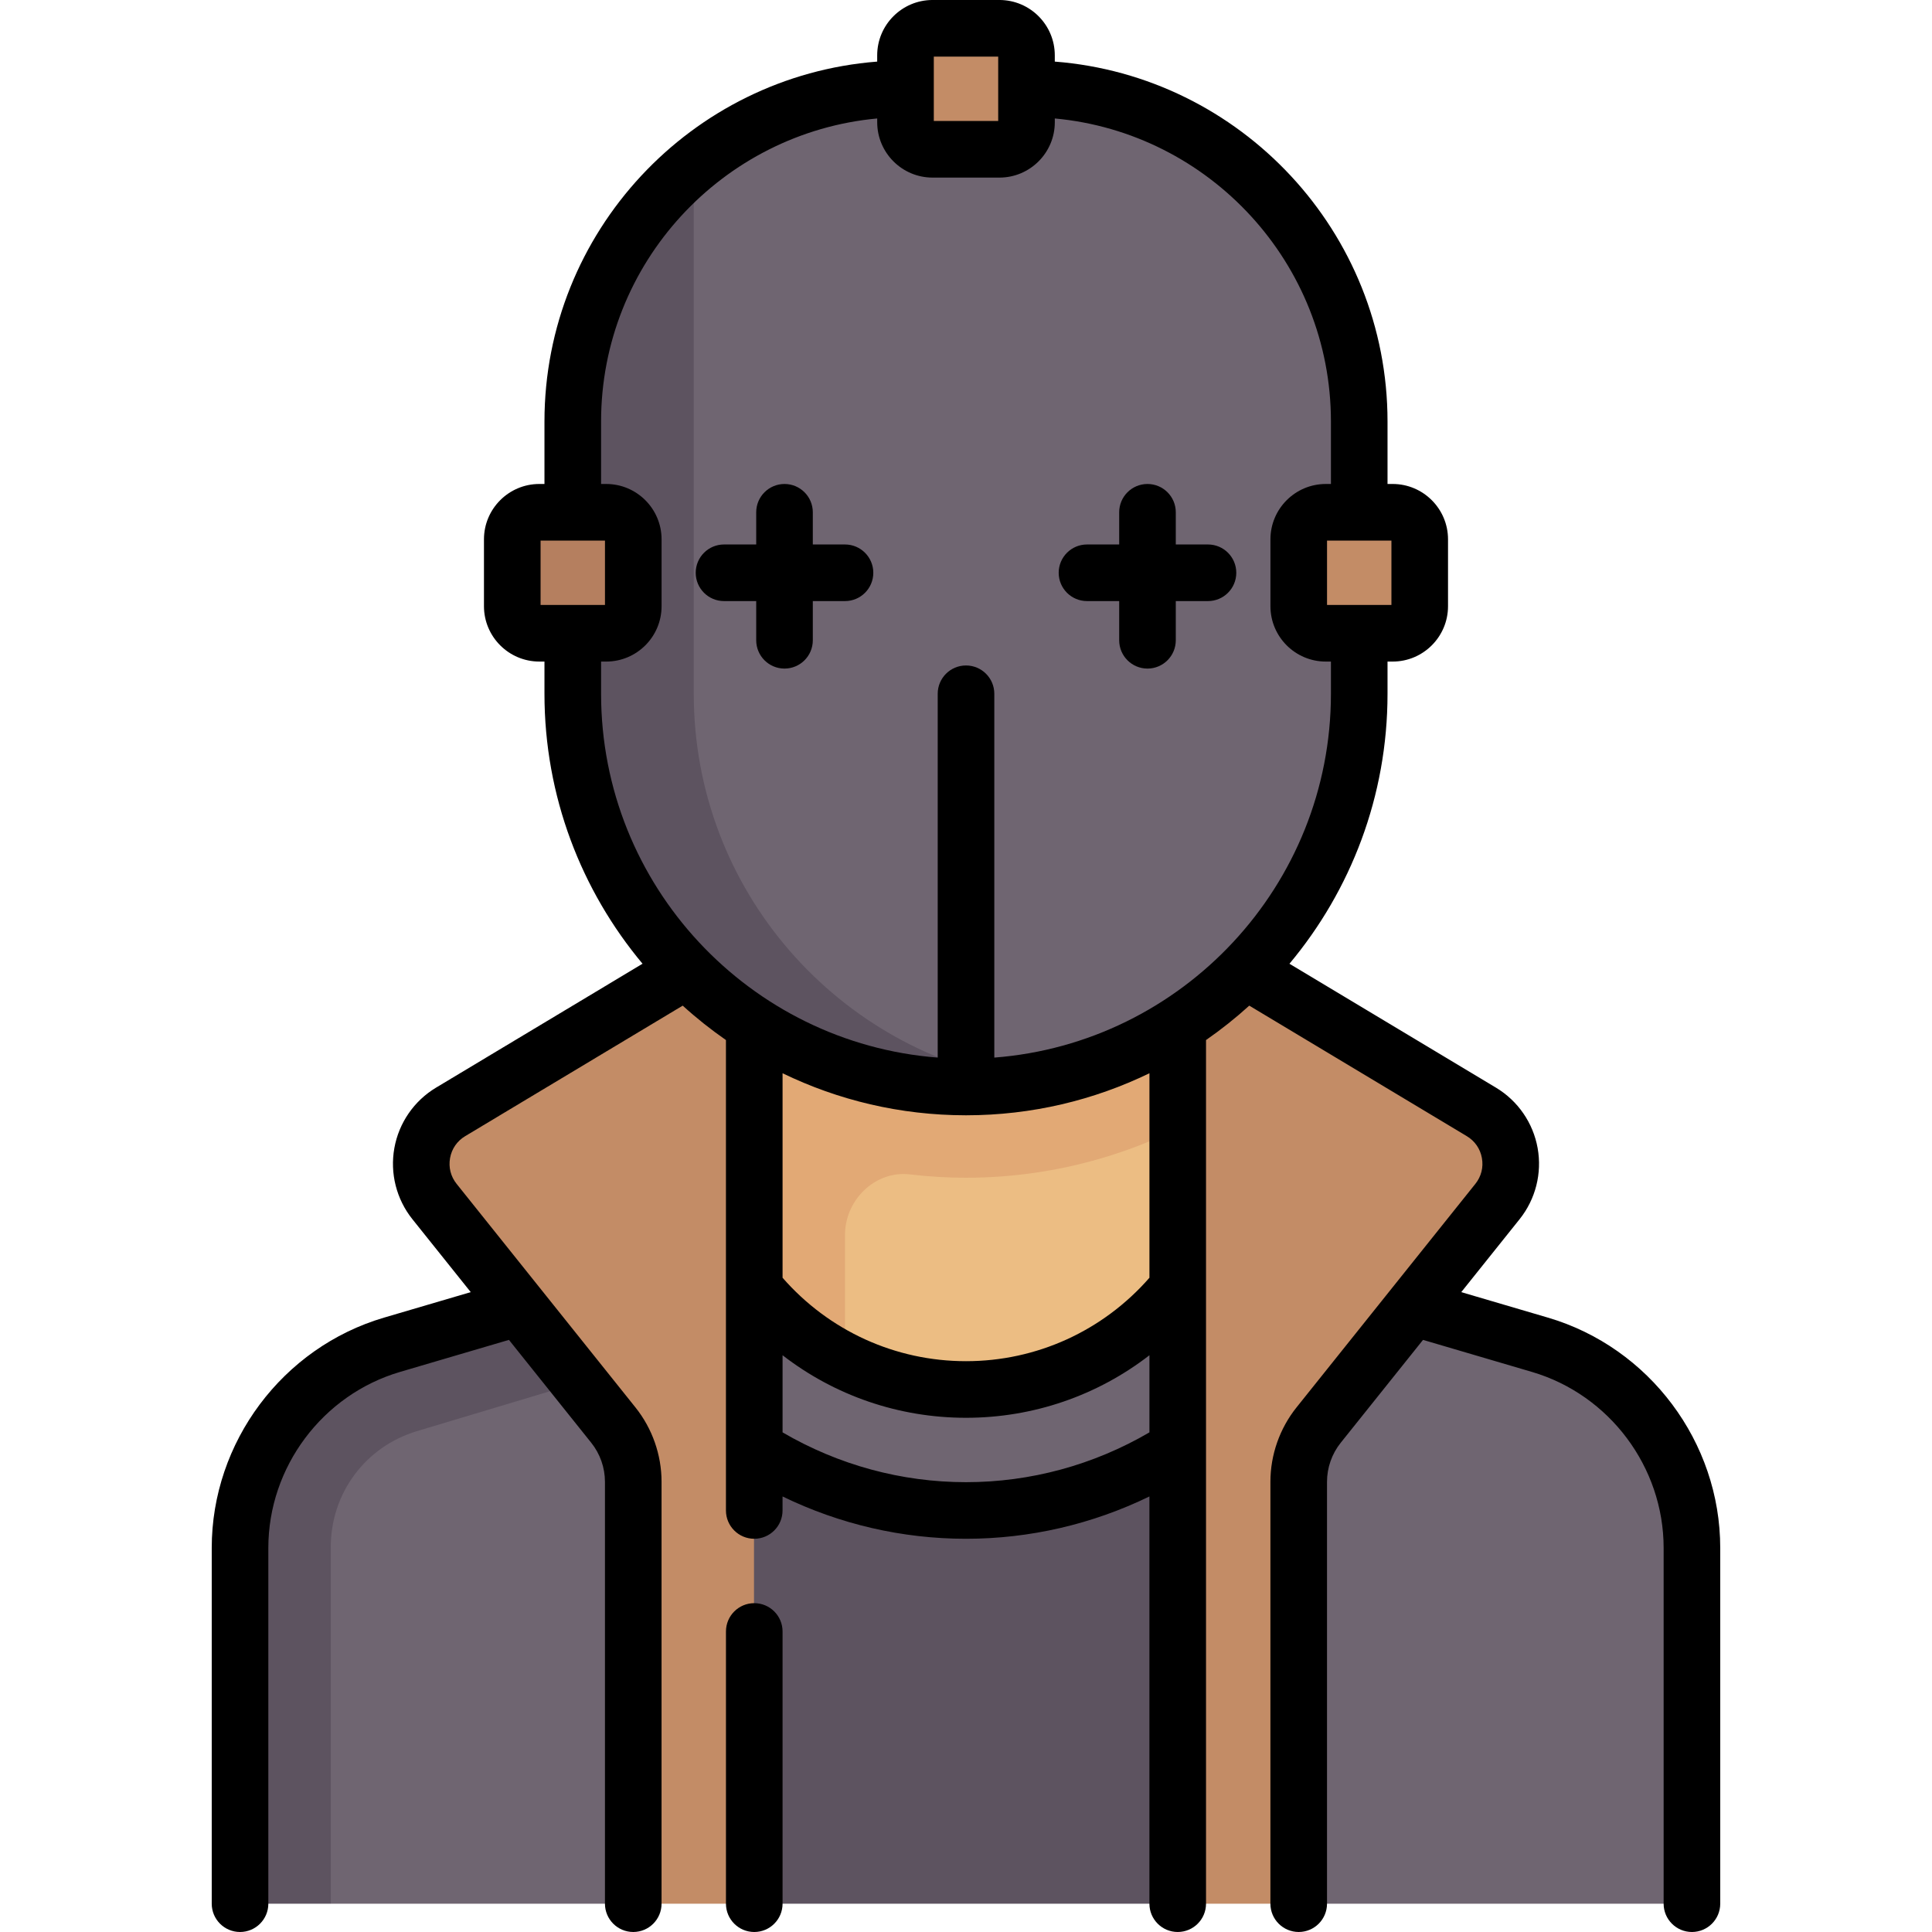 <svg id="Capa_1" enable-background="new 0 0 512 512" height="512" viewBox="0 0 512 512" width="512" xmlns="http://www.w3.org/2000/svg"><g><g><path d="m191.871 264.018h128.257v112.225h-128.257z" fill="#ecbd83"/><path d="m320.129 256.001h-128.258-8.016v8.016 112.225 8.016h8.016 24.048 8.016v-8.016-48.988c0-8.741 7.092-16.126 15.487-16.127.584 0 1.174.035 1.77.106 4.902.584 9.884.881 14.807.881 24.184 0 47.842-6.88 68.415-19.894l3.73-2.36v-4.414-21.428-8.016h-8.015z" fill="#e2a975"/><path d="m256 384.259c-29.853 0-56.192-14.874-72.145-37.575v141.784l15.96 16.032h112.297l16.032-16.032v-141.784c-15.952 22.701-42.291 37.575-72.144 37.575z" fill="#5d5360"/><g fill="#6f6571"><path d="m256 368.227c-39.845 0-72.145-32.301-72.145-72.145v75.089c18.729 17.999 44.118 29.12 72.145 29.12s53.416-11.121 72.145-29.12v-75.089c0 39.844-32.3 72.145-72.145 72.145z"/><path d="m368.225 344.178 40.173 12.053c23.734 7.121 39.988 28.966 39.988 53.746v94.523h-104.137l-16.104-16.032v-128.257z"/><path d="m143.775 344.178-40.173 12.053c-23.734 7.121-39.988 28.966-39.988 53.746l24.048 94.523h80.089l16.104-16.032v-128.257z"/></g><path d="m103.602 356.231c-23.735 7.121-39.988 28.966-39.988 53.746v94.523h24.048v-94.522c0-14.27 9.182-26.614 22.846-30.716l40.173-12.051-6.906-23.033z" fill="#5d5360"/><path d="m119.666 294.74 80.149-46.755v256.515h-32.064v-111.804c0-5.461-1.859-10.758-5.27-15.023l-47.255-59.069c-6.114-7.643-4.014-18.932 4.44-23.864z" fill="#c38c66"/><path d="m392.262 294.74-80.149-46.755v256.515h32.064v-111.804c0-5.461 1.859-10.758 5.27-15.023l47.255-59.069c6.114-7.643 4.014-18.932-4.44-23.864z" fill="#c38c66"/><path d="m256 288.066c-57.553 0-104.209-46.656-104.209-104.209v-72.145c0-48.699 39.478-88.177 88.177-88.177h32.064c48.699 0 88.177 39.478 88.177 88.177v72.145c0 57.553-46.656 104.209-104.209 104.209z" fill="#6f6571"/><path d="m183.855 183.857v-140.165c-19.583 16.173-32.064 40.638-32.064 68.02v72.145c0 57.553 46.656 104.209 104.209 104.209 5.467 0 10.793-.547 16.032-1.359-49.921-7.729-88.177-50.764-88.177-102.85z" fill="#5d5360"/><path d="m160.653 167.822h-17.725c-3.96 0-7.17-3.21-7.17-7.17v-17.319c0-3.96 3.21-7.17 7.17-7.17h17.725c3.96 0 7.17 3.21 7.17 7.17v17.319c0 3.96-3.21 7.17-7.17 7.17z" fill="#b57f5f"/><path d="m369.071 167.822h-17.725c-3.96 0-7.17-3.21-7.17-7.17v-17.319c0-3.96 3.21-7.17 7.17-7.17h17.725c3.96 0 7.17 3.21 7.17 7.17v17.319c0 3.96-3.21 7.17-7.17 7.17z" fill="#c38c66"/><path d="m239.968 32.395v-17.725c0-3.96 3.21-7.17 7.17-7.17h17.725c3.96 0 7.17 3.21 7.17 7.17v17.725c0 3.96-3.21 7.17-7.17 7.17h-17.725c-3.96-.001-7.17-3.211-7.17-7.17z" fill="#c38c66"/></g><g><path d="m199.887 424.855c-4.142 0-7.5 3.357-7.5 7.5v72.145c0 4.142 3.358 7.5 7.5 7.5s7.5-3.358 7.5-7.5v-72.145c0-4.142-3.358-7.5-7.5-7.5z"/><path d="m410.223 349.186-22.976-6.757 15.455-19.319c4.243-5.303 5.987-12.179 4.786-18.863s-5.23-12.521-11.054-16.016l-54.715-32.829c16.215-19.395 25.99-44.35 25.99-71.547v-8.532h1.362c8.089 0 14.67-6.581 14.67-14.67v-17.723c0-8.089-6.581-14.67-14.67-14.67h-1.362v-16.551c0-50.232-38.912-91.546-88.177-95.384v-1.655c0-8.089-6.581-14.67-14.67-14.67h-17.725c-8.089 0-14.67 6.581-14.67 14.67v1.655c-49.264 3.838-88.177 45.151-88.177 95.384v16.551h-1.362c-8.089 0-14.67 6.581-14.67 14.67v17.722c0 8.089 6.581 14.67 14.67 14.67h1.362v8.532c0 27.198 9.775 52.153 25.99 71.547l-54.714 32.829c-5.824 3.494-9.853 9.332-11.054 16.016-1.202 6.685.543 13.56 4.786 18.863l15.455 19.319-22.976 6.757c-26.886 7.908-45.664 33.003-45.664 61.028v94.287c0 4.142 3.358 7.5 7.5 7.5s7.5-3.358 7.5-7.5v-94.286c0-21.417 14.35-40.595 34.896-46.638l28.869-8.491 21.818 27.273c2.338 2.923 3.626 6.594 3.626 10.337v111.805c0 4.142 3.358 7.5 7.5 7.5s7.5-3.358 7.5-7.5v-111.804c0-7.136-2.455-14.136-6.914-19.708l-47.399-59.249c-1.561-1.951-2.177-4.38-1.735-6.839s1.866-4.521 4.008-5.807l57.643-34.586c3.611 3.283 7.443 6.327 11.46 9.121v124.665c0 4.142 3.358 7.5 7.5 7.5s7.5-3.358 7.5-7.5v-3.714c15.135 7.357 31.709 11.214 48.613 11.214s33.478-3.857 48.613-11.214v107.921c0 4.142 3.358 7.5 7.5 7.5s7.5-3.358 7.5-7.5v-228.873c4.018-2.793 7.849-5.837 11.461-9.121l57.643 34.586c2.142 1.285 3.566 3.348 4.008 5.807s-.174 4.888-1.735 6.84l-47.399 59.248c-4.458 5.573-6.914 12.572-6.914 19.708v111.805c0 4.142 3.358 7.5 7.5 7.5s7.5-3.358 7.5-7.5v-111.804c0-3.743 1.288-7.415 3.626-10.337l21.818-27.273 28.869 8.491c20.546 6.043 34.896 25.221 34.896 46.638v94.285c0 4.142 3.358 7.5 7.5 7.5s7.5-3.358 7.5-7.5v-94.286c.002-28.025-18.775-53.12-45.661-61.028zm-41.482-188.864h-17.064v-17.062h17.064zm-121.273-145.322h17.064v17.064h-17.064zm-104.209 128.26h17.064v17.062h-17.064zm16.032 32.062h1.362c8.089 0 14.67-6.581 14.67-14.67v-17.722c0-8.089-6.581-14.67-14.67-14.67h-1.362v-16.551c0-41.956 32.196-76.519 73.177-80.315v1.001c0 8.089 6.581 14.67 14.67 14.67h17.725c8.089 0 14.67-6.581 14.67-14.67v-1.001c40.981 3.797 73.177 38.36 73.177 80.315v16.551h-1.362c-8.089 0-14.67 6.581-14.67 14.67v17.722c0 8.089 6.581 14.67 14.67 14.67h1.362v8.532c0 50.802-39.375 92.58-89.209 96.42v-96.418c0-4.142-3.358-7.5-7.5-7.5s-7.5 3.358-7.5 7.5v96.418c-49.834-3.841-89.209-45.619-89.209-96.42v-8.532zm96.709 217.47c-17.1 0-33.819-4.557-48.613-13.2v-20.439c13.793 10.673 30.773 16.575 48.613 16.575s34.819-5.901 48.613-16.575v20.439c-14.794 8.643-31.513 13.2-48.613 13.2zm48.613-54.175c-12.31 14.074-29.875 22.111-48.613 22.111s-36.303-8.037-48.613-22.111v-54.199c14.685 7.127 31.155 11.133 48.542 11.144.024 0 .047.003.071.003s.047-.003.071-.003c17.387-.011 33.857-4.016 48.542-11.144z"/><path d="m200.403 159.292v10.388c0 4.142 3.358 7.5 7.5 7.5s7.5-3.358 7.5-7.5v-10.388h8.532c4.142 0 7.5-3.357 7.5-7.5 0-4.142-3.358-7.5-7.5-7.5h-8.532v-8.532c0-4.142-3.358-7.5-7.5-7.5s-7.5 3.358-7.5 7.5v8.532h-8.532c-4.142 0-7.5 3.358-7.5 7.5 0 4.143 3.358 7.5 7.5 7.5z"/><path d="m288.064 159.292h8.532v10.388c0 4.142 3.358 7.5 7.5 7.5s7.5-3.358 7.5-7.5v-10.388h8.532c4.142 0 7.5-3.357 7.5-7.5 0-4.142-3.358-7.5-7.5-7.5h-8.532v-8.532c0-4.142-3.358-7.5-7.5-7.5s-7.5 3.358-7.5 7.5v8.532h-8.532c-4.142 0-7.5 3.358-7.5 7.5 0 4.143 3.358 7.5 7.5 7.5z"/></g></g></svg>